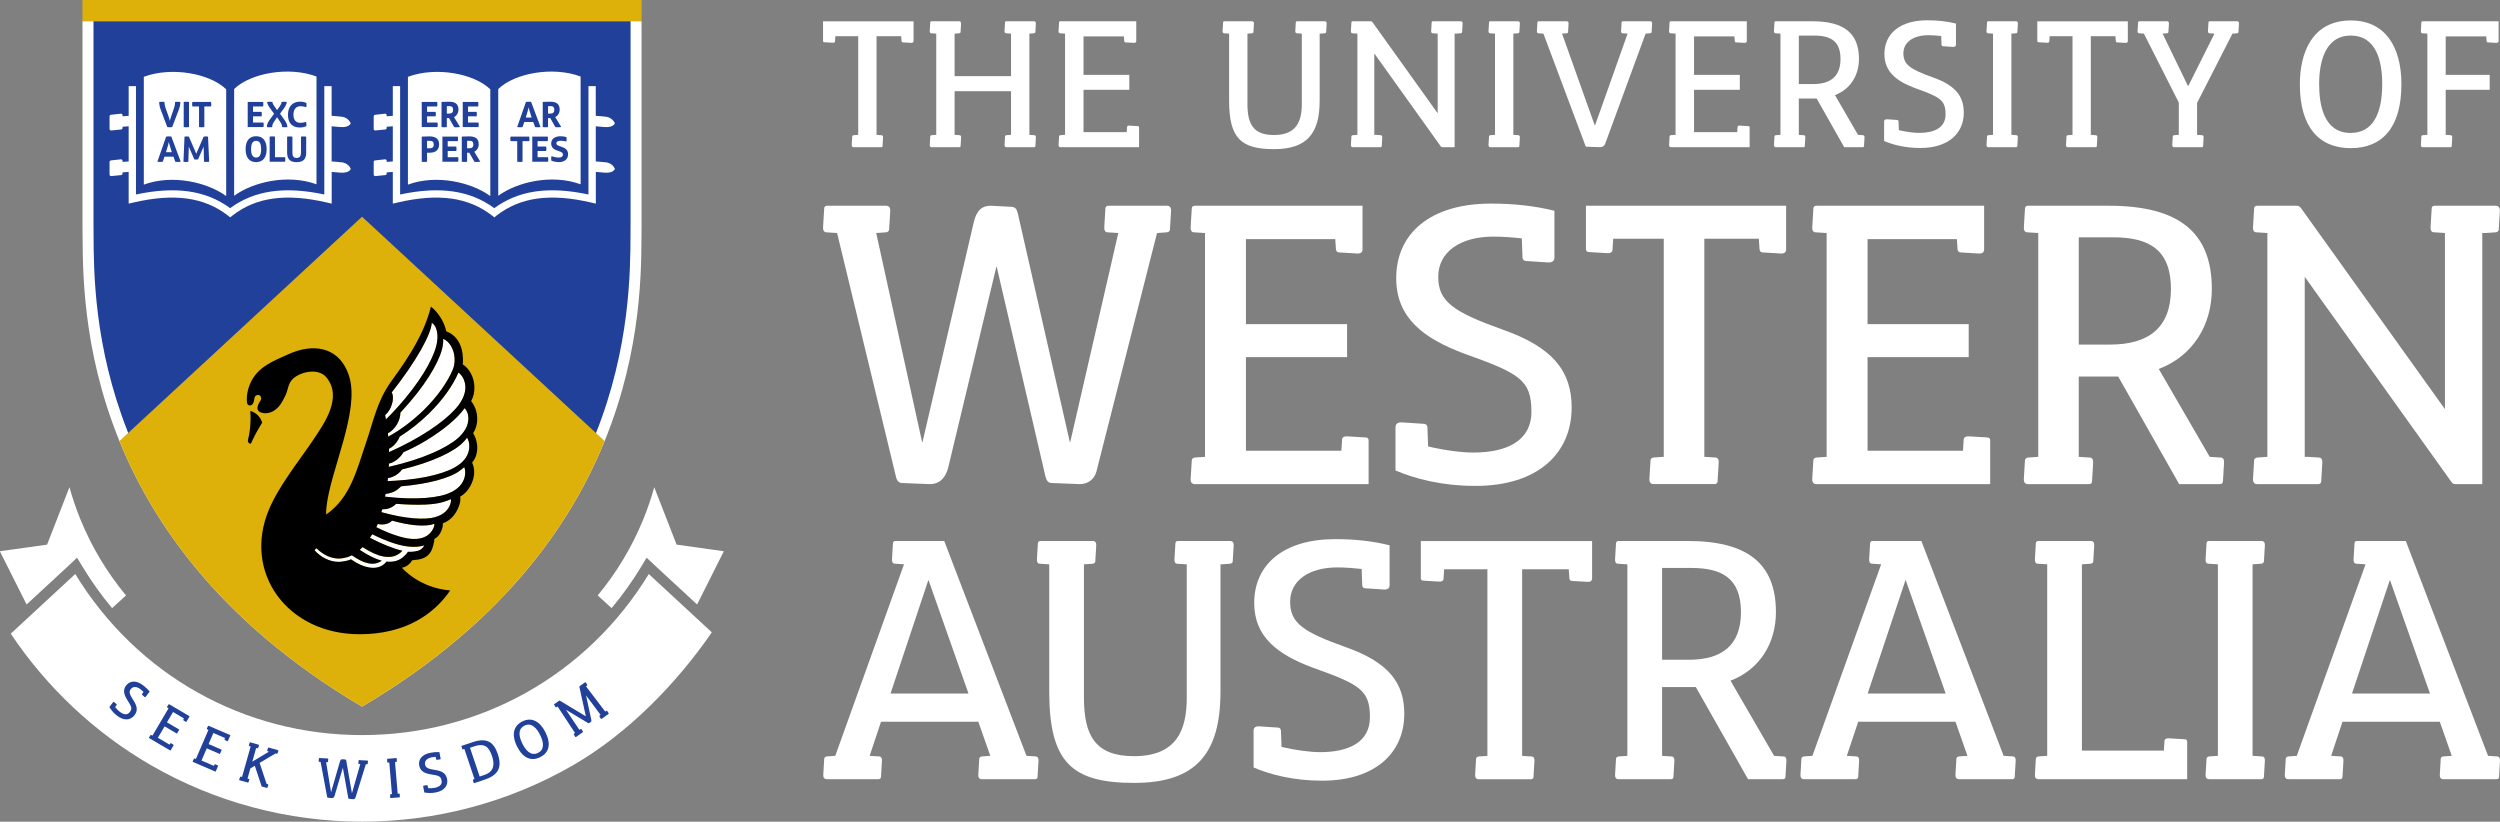 <?xml version="1.0" encoding="UTF-8"?><svg id="Layer_1" xmlns="http://www.w3.org/2000/svg" viewBox="0 0 739.09 242.91"><rect x="0" y="0" width="739.09" height="242.91" fill="#808080" stroke="none"/><defs><style>.cls-1,.cls-2{fill:#fff;}.cls-3{fill:#ddb10a;}.cls-4{fill:#21409a;}.cls-2{fill-rule:evenodd;}</style></defs><path class="cls-1" d="m270.08,6.29v5.85c0,.38-.29.58-.77.53l-2.4-.14c-.14,0-.34-.1-.38-.38l-.1-1.39v-.05h-7.29v29.16l1.49.1c.34,0,.48.34.43.77l-.14,2.4c0,.24-.15.38-.38.38h-8.2c-.38,0-.57-.29-.53-.77l.14-2.4c0-.14.1-.34.38-.38l1.39-.1V10.71h-6.76l-.09,1.49c0,.34-.34.48-.77.43l-2.4-.14c-.24,0-.38-.14-.38-.38v-5.8h26.76Z"/><path class="cls-1" d="m305.81,39.97c.34,0,.48.34.43.77l-.14,2.4c0,.24-.14.38-.38.38h-8.2c-.38,0-.57-.29-.53-.77l.14-2.4c0-.14.1-.34.38-.38l1.39-.1v-12.9h-16.69v12.9l1.49.1c.34,0,.48.34.43.77l-.14,2.4c0,.24-.14.38-.38.38h-8.2c-.38,0-.58-.29-.53-.77l.14-2.4c0-.14.1-.34.38-.38l1.39-.1V9.94l-1.49-.1c-.34,0-.48-.34-.43-.77l.14-2.4c0-.24.15-.38.38-.38h8.2c.38,0,.58.29.53.77l-.14,2.4c0,.14-.1.34-.38.38l-1.39.1v12.57h16.69v-12.57l-1.49-.1c-.34,0-.48-.34-.43-.77l.14-2.4c0-.24.14-.38.38-.38h8.2c.38,0,.58.29.53.77l-.14,2.4c0,.14-.1.34-.38.38l-1.39.1v29.93l1.49.1Z"/><path class="cls-1" d="m336.37,37.28c.24,0,.38.14.38.38v5.85h-23.26c-.38,0-.58-.29-.53-.77l.14-2.4c0-.14.1-.34.38-.38l1.39-.1V9.94l-1.49-.1c-.34,0-.48-.34-.43-.77l.14-2.4c0-.24.14-.38.38-.38h22.45v5.85c0,.38-.29.58-.77.53l-2.4-.14c-.14,0-.34-.1-.38-.38l-.1-1.39h-11.94v11.37h13.53v4.41h-13.53v12.52h12.76l.1-1.49c0-.34.34-.48.77-.43l2.4.15Z"/><path class="cls-1" d="m391.67,6.29c.38,0,.58.29.53.77l-.14,2.4c0,.14-.1.34-.38.38l-1.39.1h-.15v19.86c0,9.69-3.79,14.29-13.48,14.29s-13.29-3.12-13.29-14.29V9.94l-1.49-.1c-.34,0-.48-.34-.43-.77l.14-2.4c0-.24.14-.38.38-.38h8.2c.38,0,.58.29.53.77l-.14,2.4c0,.14-.1.34-.38.38l-1.39.1v20.82c0,5.95,1.77,9.16,7.82,9.16,6.72,0,8.25-4.12,8.25-9.16V9.94l-1.49-.1c-.34,0-.48-.34-.43-.77l.14-2.4c0-.24.14-.38.38-.38h8.2Z"/><path class="cls-1" d="m431.86,6.29c.39,0,.58.29.53.77l-.14,2.4c0,.14-.1.34-.39.38l-1.39.1h-.43v33.58h-3.6c-.24,0-.39-.1-.53-.29l-19.62-27.44v24.08h.43l1.49.1c.33,0,.48.34.43.77l-.14,2.4c0,.24-.15.38-.38.38h-8.2c-.38,0-.58-.29-.53-.77l.14-2.4c0-.14.1-.34.38-.38l1.39-.1V9.94l-1.49-.1c-.33,0-.48-.34-.43-.77l.14-2.4c0-.24.14-.38.38-.38h5.32c.29,0,.43.14.58.34l19.23,26.86V9.94l-1.49-.1c-.33,0-.48-.34-.43-.77l.14-2.4c0-.24.14-.38.38-.38h8.2Z"/><path class="cls-1" d="m448.89,39.97c.34,0,.48.34.43.77l-.14,2.4c0,.24-.15.38-.39.38h-8.2c-.38,0-.57-.29-.53-.77l.15-2.4c0-.14.09-.34.38-.38l1.39-.1V9.94l-1.49-.1c-.33,0-.48-.34-.43-.77l.15-2.4c0-.24.14-.38.38-.38h8.2c.39,0,.58.29.53.77l-.14,2.4c0,.14-.1.34-.39.38l-1.39.1v29.93l1.49.1Z"/><path class="cls-1" d="m487.89,6.29c.39,0,.58.29.53.77l-.14,2.4c0,.14-.1.34-.39.38l-1.39.1-11.9,32.42c-.24.72-.77,1.15-1.53,1.15l-4.03-.14c-.14,0-.24-.05-.33-.29l-12.42-33.14-1.49-.1c-.34,0-.48-.34-.43-.77l.14-2.4c0-.24.14-.38.38-.38h8.3c.39,0,.58.29.53.77l-.14,2.4c0,.14-.1.34-.39.38l-1.39.1,9.64,27.05h.14l9.6-27.05-1.49-.1c-.34,0-.48-.34-.43-.77l.14-2.4c0-.24.14-.38.38-.38h8.11Z"/><path class="cls-1" d="m516.86,37.28c.24,0,.39.14.39.38v5.85h-23.27c-.38,0-.58-.29-.53-.77l.14-2.4c0-.14.1-.34.38-.38l1.39-.1V9.94l-1.49-.1c-.33,0-.48-.34-.43-.77l.14-2.4c0-.24.14-.38.38-.38h22.45v5.85c0,.38-.29.58-.77.53l-2.4-.14c-.15,0-.34-.1-.38-.38l-.1-1.39h-11.94v11.37h13.53v4.41h-13.53v12.52h12.76l.1-1.49c0-.34.34-.48.77-.43l2.4.15Z"/><path class="cls-1" d="m550.78,39.97c.33,0,.48.34.43.77l-.14,2.4c0,.24-.14.38-.38.38h-5.47l-8.15-14.39h-5.28v10.74l1.49.1c.33,0,.48.34.43.77l-.14,2.4c0,.24-.14.38-.38.38h-8.2c-.38,0-.58-.29-.53-.77l.14-2.4c0-.14.1-.34.38-.38l1.39-.1V9.94l-1.49-.1c-.34,0-.48-.34-.43-.77l.14-2.4c0-.24.15-.38.38-.38h10.84c9.35,0,13.77,3.55,13.77,11.13,0,4.84-2.54,8.97-7.1,10.7l6.81,11.75,1.49.1Zm-14.82-15.11c5.18,0,8.16-2.25,8.16-7.43s-2.83-6.91-7.72-6.91h-4.6v14.34h4.17Z"/><path class="cls-1" d="m580.57,33.3c0,6.04-4.46,10.45-12.86,10.45-4.51,0-8.11-.96-10.7-2.06v-5.8c0-.43.34-.67.91-.62l2.88.19c.19,0,.43.09.48.43l.09,2.59c2.25.53,4.51.81,6.04.81,4.36,0,7.77-1.49,7.77-5.47,0-4.27-1.63-5.13-9.02-7.77-5.37-2.02-9.06-4.75-9.06-10.07,0-6,4.55-9.98,12.66-9.98,2.97,0,5.8.29,8.49.96v6.28c0,.43-.34.67-.91.62l-2.88-.19c-.19,0-.43-.1-.48-.43l-.09-2.59c-1.3-.14-2.59-.24-3.79-.24-4.46,0-7.39,2.06-7.39,5.37s2.02,4.7,8.59,7.05c6.86,2.4,9.26,5.66,9.26,10.46Z"/><path class="cls-1" d="m596.11,39.97c.33,0,.48.34.43.77l-.14,2.4c0,.24-.14.38-.38.38h-8.2c-.39,0-.58-.29-.53-.77l.14-2.4c0-.14.1-.34.39-.38l1.39-.1V9.94l-1.49-.1c-.34,0-.48-.34-.43-.77l.14-2.4c0-.24.14-.38.39-.38h8.2c.38,0,.57.29.53.77l-.14,2.4c0,.14-.1.34-.38.38l-1.39.1v29.93l1.49.1Z"/><path class="cls-1" d="m629.06,6.29v5.85c0,.38-.29.58-.77.53l-2.4-.14c-.14,0-.33-.1-.38-.38l-.1-1.39v-.05h-7.29v29.16l1.49.1c.33,0,.48.34.43.77l-.14,2.4c0,.24-.14.38-.38.38h-8.2c-.39,0-.58-.29-.53-.77l.14-2.4c0-.14.1-.34.39-.38l1.39-.1V10.71h-6.76l-.1,1.49c0,.34-.34.48-.77.43l-2.4-.14c-.24,0-.38-.14-.38-.38v-5.8h26.77Z"/><path class="cls-1" d="m661.39,6.29c.38,0,.58.29.53.77l-.15,2.4c0,.14-.1.34-.38.38l-1.39.1-10.46,20.48v9.45l1.49.1c.34,0,.48.34.43.77l-.14,2.4c0,.24-.14.38-.38.38h-8.2c-.38,0-.58-.29-.53-.77l.15-2.4c0-.14.09-.34.38-.38l1.39-.1v-9.55l-10.31-20.38-1.44-.1c-.33,0-.48-.34-.43-.77l.15-2.4c0-.24.14-.38.38-.38h8.2c.38,0,.58.29.53.77l-.15,2.4c0,.14-.09.34-.38.38l-1.34.1,7.48,15.44h.14l7.72-15.44-1.49-.1c-.33,0-.48-.34-.43-.77l.14-2.4c0-.24.14-.38.38-.38h8.11Z"/><path class="cls-1" d="m709.94,24.95c0,12.71-5.61,18.85-15.01,18.85s-15.01-6.33-15.01-18.85c0-9.02,3.41-18.9,15.11-18.9,10.03,0,14.92,7.67,14.92,18.9Zm-24.32-.09c0,6.28,1.44,14.44,9.3,14.44,6.52,0,9.35-5.56,9.35-14.44,0-6.43-1.58-14.34-9.3-14.34s-9.35,8.11-9.35,14.34Z"/><path class="cls-1" d="m738.68,6.29v5.85c0,.38-.29.58-.77.53l-2.4-.14c-.14,0-.34-.1-.38-.38l-.1-1.39h-11.99v11.37h13v4.41h-13v13.33l1.49.1c.33,0,.48.34.43.77l-.14,2.4c0,.24-.15.38-.38.38h-8.2c-.38,0-.57-.29-.53-.77l.14-2.4c0-.14.09-.34.38-.38l1.39-.1V9.94l-1.49-.1c-.34,0-.48-.34-.43-.77l.14-2.4c0-.24.14-.38.38-.38h22.45Z"/><path class="cls-1" d="m345.03,60.83c.85,0,1.27.64,1.17,1.7l-.32,5.3c0,.32-.21.74-.85.85l-2.97.21-17.92,70.52c-.64,2.33-2.55,3.71-4.88,3.71l-8.27-.32c-1.17,0-1.59-.74-1.91-1.91l-14.42-62.03h-.1l-14.21,59.28c-.53,2.12-1.91,5.09-5.62,4.98l-7.95-.32c-.95,0-1.59-.53-1.91-1.91l-17.39-72-3.18-.21c-.74,0-1.06-.74-.96-1.7l.32-5.3c0-.53.32-.85.85-.85h17.5c.85,0,1.27.64,1.17,1.7l-.32,5.3c0,.32-.21.74-.85.85l-2.97.21,13.57,61.82h.11l15.16-65c.85-3.71,2.65-4.98,5.2-4.88l6.04.32c1.06.11,1.48.64,1.8,2.01l15.37,67.55h.11l14.21-61.82-3.18-.21c-.74,0-1.06-.74-.95-1.7l.32-5.3c0-.53.32-.85.85-.85h17.39Z"/><path class="cls-1" d="m403.76,129.33c.53,0,.85.32.85.85v12.94h-51.43c-.85,0-1.27-.64-1.17-1.7l.32-5.3c0-.32.21-.74.85-.85l3.07-.21v-66.17l-3.29-.21c-.74,0-1.06-.74-.95-1.7l.32-5.3c0-.53.32-.85.85-.85h49.63v12.94c0,.85-.64,1.27-1.7,1.17l-5.3-.32c-.32,0-.74-.21-.85-.85l-.21-3.08h-26.4v25.13h29.9v9.76h-29.9v27.68h28.21l.21-3.29c0-.74.74-1.06,1.7-.96l5.3.32Z"/><path class="cls-1" d="m464.63,120.53c0,13.36-9.86,23.12-28.42,23.12-9.97,0-17.92-2.12-23.65-4.56v-12.83c0-.96.74-1.49,2.01-1.38l6.36.42c.42,0,.96.21,1.06.96l.21,5.73c4.98,1.17,9.97,1.8,13.36,1.8,9.65,0,17.18-3.29,17.18-12.09,0-9.44-3.6-11.35-19.93-17.18-11.88-4.45-20.04-10.5-20.04-22.27,0-13.25,10.07-22.06,28-22.06,6.58,0,12.83.64,18.77,2.12v13.89c0,.95-.74,1.48-2.01,1.38l-6.36-.42c-.42,0-.96-.21-1.06-.95l-.21-5.73c-2.86-.32-5.73-.53-8.38-.53-9.86,0-16.33,4.56-16.33,11.88s4.46,10.39,18.98,15.59c15.16,5.3,20.47,12.51,20.47,23.12Z"/><path class="cls-1" d="m528.04,60.83v12.94c0,.85-.64,1.27-1.7,1.17l-5.3-.32c-.32,0-.74-.21-.85-.85l-.21-3.08v-.11h-16.12v64.47l3.29.21c.74,0,1.06.74.95,1.7l-.32,5.3c0,.53-.32.85-.85.85h-18.13c-.85,0-1.27-.64-1.17-1.7l.32-5.3c0-.32.21-.74.85-.85l3.07-.21v-64.47h-14.95l-.21,3.29c0,.74-.74,1.06-1.7.96l-5.3-.32c-.53,0-.85-.32-.85-.85v-12.83h59.17Z"/><path class="cls-1" d="m587.52,129.33c.53,0,.85.32.85.85v12.94h-51.43c-.85,0-1.27-.64-1.17-1.7l.32-5.3c0-.32.21-.74.85-.85l3.08-.21v-66.17l-3.29-.21c-.74,0-1.06-.74-.95-1.7l.32-5.3c0-.53.32-.85.85-.85h49.63v12.94c0,.85-.63,1.27-1.7,1.17l-5.3-.32c-.32,0-.74-.21-.85-.85l-.21-3.08h-26.4v25.13h29.9v9.76h-29.9v27.68h28.21l.21-3.29c0-.74.74-1.06,1.7-.96l5.3.32Z"/><path class="cls-1" d="m656.55,135.27c.74,0,1.06.74.95,1.7l-.32,5.3c0,.53-.32.85-.85.85h-12.09l-18.03-31.81h-11.66v23.75l3.29.21c.74,0,1.06.74.96,1.7l-.32,5.3c0,.53-.32.85-.85.85h-18.13c-.85,0-1.27-.64-1.17-1.7l.32-5.3c0-.32.21-.74.85-.85l3.08-.21v-66.17l-3.29-.21c-.74,0-1.06-.74-.95-1.7l.32-5.3c0-.53.32-.85.85-.85h23.96c20.68,0,30.43,7.85,30.43,24.6,0,10.71-5.62,19.83-15.69,23.65l15.06,25.98,3.29.21Zm-32.77-33.4c11.45,0,18.03-4.98,18.03-16.44s-6.26-15.27-17.07-15.27h-10.18v31.71h9.23Z"/><path class="cls-1" d="m737.87,60.83c.85,0,1.27.64,1.17,1.7l-.32,5.3c0,.32-.21.74-.85.85l-3.07.21h-.95v74.23h-7.95c-.53,0-.85-.21-1.17-.64l-43.37-60.65v53.23h.95l3.29.21c.74,0,1.06.74.95,1.7l-.32,5.3c0,.53-.32.85-.85.85h-18.13c-.85,0-1.27-.64-1.17-1.7l.32-5.3c0-.32.21-.74.85-.85l3.07-.21v-66.17l-3.29-.21c-.74,0-1.06-.74-.95-1.7l.32-5.3c0-.53.32-.85.85-.85h11.77c.63,0,.95.32,1.27.74l42.52,59.38v-52.07l-3.29-.21c-.74,0-1.06-.74-.95-1.7l.32-5.3c0-.53.32-.85.85-.85h18.13Z"/><path class="cls-1" d="m306.19,223.63c.64,0,.91.64.82,1.45l-.27,4.54c0,.45-.27.73-.63.73h-15.88c-.73,0-1.09-.54-1-1.45l.27-4.54c0-.27.18-.64.73-.73l2.54-.18-3.54-10.07h-28.77l-3.36,10.07,2.81.18c.64,0,.91.64.82,1.45l-.27,4.54c0,.45-.27.73-.73.73h-15.33c-.73,0-1.09-.54-1-1.45l.27-4.54c0-.27.18-.64.73-.73l2.54-.18,20.32-56.62-2.72-.18c-.63,0-.91-.63-.82-1.45l.27-4.54c0-.45.27-.73.73-.73h14.43l24.32,63.52,2.72.18Zm-19.87-18.6l-11.8-33.48h-.09l-11.16,33.48h23.05Z"/><path class="cls-1" d="m363.71,159.94c.72,0,1.09.54,1,1.45l-.27,4.54c0,.27-.18.63-.72.73l-2.63.18h-.27v37.57c0,18.33-7.17,27.04-25.5,27.04s-25.13-5.9-25.13-27.04v-37.57l-2.81-.18c-.64,0-.91-.63-.82-1.45l.27-4.54c0-.45.27-.73.73-.73h15.52c.73,0,1.09.54,1,1.45l-.27,4.54c0,.27-.18.63-.73.73l-2.63.18v39.38c0,11.25,3.36,17.33,14.79,17.33,12.7,0,15.61-7.8,15.61-17.33v-39.38l-2.81-.18c-.64,0-.91-.63-.82-1.45l.27-4.54c0-.45.27-.73.73-.73h15.52Z"/><path class="cls-1" d="m415.16,211.02c0,11.43-8.44,19.78-24.32,19.78-8.53,0-15.33-1.82-20.23-3.9v-10.98c0-.82.64-1.27,1.73-1.18l5.44.36c.36,0,.82.18.91.82l.18,4.9c4.27,1,8.53,1.54,11.43,1.54,8.26,0,14.7-2.81,14.7-10.34,0-8.08-3.08-9.71-17.06-14.7-10.16-3.81-17.15-8.98-17.15-19.06,0-11.34,8.62-18.87,23.96-18.87,5.63,0,10.98.54,16.06,1.82v11.89c0,.82-.64,1.27-1.72,1.18l-5.45-.36c-.36,0-.82-.18-.91-.82l-.18-4.9c-2.45-.27-4.9-.45-7.17-.45-8.44,0-13.97,3.9-13.97,10.16s3.81,8.89,16.24,13.34c12.98,4.54,17.51,10.71,17.51,19.78Z"/><path class="cls-1" d="m470.68,159.94v11.07c0,.72-.55,1.09-1.45,1l-4.54-.27c-.27,0-.64-.18-.72-.72l-.18-2.63v-.09h-13.79v55.17l2.81.18c.64,0,.91.64.82,1.45l-.27,4.54c0,.45-.27.73-.73.73h-15.52c-.72,0-1.09-.54-1-1.45l.27-4.54c0-.27.18-.64.72-.73l2.63-.18v-55.17h-12.79l-.18,2.81c0,.63-.64.91-1.45.82l-4.54-.27c-.45,0-.72-.27-.72-.73v-10.98h50.63Z"/><path class="cls-1" d="m527.3,223.63c.64,0,.91.64.82,1.45l-.27,4.54c0,.45-.27.73-.73.73h-10.34l-15.43-27.22h-9.98v20.33l2.81.18c.63,0,.91.64.82,1.45l-.27,4.54c0,.45-.27.73-.73.73h-15.52c-.73,0-1.09-.54-1-1.45l.27-4.54c0-.27.18-.64.73-.73l2.63-.18v-56.62l-2.81-.18c-.63,0-.91-.63-.82-1.45l.27-4.54c0-.45.27-.73.73-.73h20.51c17.69,0,26.04,6.71,26.04,21.05,0,9.16-4.81,16.97-13.43,20.24l12.89,22.23,2.81.18Zm-28.04-28.58c9.8,0,15.43-4.27,15.43-14.07s-5.35-13.07-14.61-13.07h-8.71v27.13h7.89Z"/><path class="cls-1" d="m595.08,223.63c.63,0,.91.64.82,1.45l-.27,4.54c0,.45-.27.73-.64.73h-15.88c-.73,0-1.09-.54-1-1.45l.27-4.54c0-.27.18-.64.73-.73l2.54-.18-3.54-10.07h-28.76l-3.36,10.07,2.81.18c.64,0,.91.64.82,1.45l-.27,4.54c0,.45-.27.73-.72.73h-15.34c-.72,0-1.09-.54-1-1.45l.27-4.54c0-.27.18-.64.72-.73l2.54-.18,20.32-56.62-2.72-.18c-.64,0-.91-.63-.82-1.45l.27-4.54c0-.45.27-.73.73-.73h14.43l24.32,63.52,2.72.18Zm-19.87-18.6l-11.8-33.48h-.09l-11.17,33.48h23.05Z"/><path class="cls-1" d="m645.89,218.55c.46,0,.72.27.72.73v11.07h-44.01c-.73,0-1.09-.54-1-1.45l.27-4.54c0-.27.18-.64.73-.73l2.63-.18v-56.62l-2.81-.18c-.63,0-.91-.63-.82-1.45l.27-4.54c0-.45.27-.73.73-.73h15.52c.73,0,1.09.54,1,1.45l-.27,4.54c0,.27-.18.63-.73.73l-2.63.18v55.08h24.23l.18-2.81c0-.64.63-.91,1.45-.82l4.54.27Z"/><path class="cls-1" d="m668.75,223.63c.64,0,.91.64.82,1.45l-.27,4.54c0,.45-.27.73-.73.73h-15.51c-.73,0-1.09-.54-1-1.45l.27-4.54c0-.27.18-.64.73-.73l2.63-.18v-56.62l-2.81-.18c-.63,0-.91-.63-.82-1.45l.27-4.54c0-.45.27-.73.73-.73h15.51c.73,0,1.09.54,1,1.45l-.27,4.54c0,.27-.18.63-.73.73l-2.63.18v56.62l2.81.18Z"/><path class="cls-1" d="m738.26,223.63c.64,0,.91.64.82,1.45l-.27,4.54c0,.45-.27.73-.63.73h-15.88c-.72,0-1.09-.54-1-1.45l.27-4.54c0-.27.18-.64.72-.73l2.54-.18-3.54-10.07h-28.76l-3.36,10.07,2.81.18c.64,0,.91.64.82,1.45l-.27,4.54c0,.45-.27.73-.72.73h-15.33c-.73,0-1.09-.54-1-1.45l.27-4.54c0-.27.18-.64.73-.73l2.54-.18,20.32-56.62-2.72-.18c-.63,0-.91-.63-.81-1.45l.27-4.54c0-.45.27-.73.73-.73h14.43l24.32,63.52,2.72.18Zm-19.87-18.6l-11.8-33.48h-.09l-11.16,33.48h23.05Z"/><path class="cls-1" d="m191.81,169.7c-18.2,29.83-49.85,47.62-84.78,47.62s-66.58-17.8-84.78-47.62l-19.07,17.64c10.65,15.93,24.9,29.33,41.52,38.92,18.87,10.89,40.43,16.65,62.33,16.65s43.46-5.76,62.33-16.65c16.14-9.31,30.53-23.99,41.08-39.32l-18.63-17.23Z"/><rect class="cls-3" x="24.39" width="165.28" height="6.28"/><path class="cls-1" d="m189.67,66.15c-.31,18.43,4.02,91.58-82.64,142.75C20.37,157.72,24.71,84.58,24.39,66.15V6.28h165.28v59.87Z"/><path class="cls-4" d="m107.03,205.11C28,157.53,27.75,91.23,27.66,69.34c0-1.22,0-2.3-.02-3.25V6.28h158.78v59.87c-.02.89-.02,1.98-.02,3.19-.04,10.84-.12,33.41-10.26,58.83-12.3,30.86-35.55,56.74-69.11,76.95Z"/><path class="cls-3" d="m35.31,130.39c10.49,25.74,31.12,54.54,71.72,78.51,40.6-23.98,61.23-52.78,71.72-78.51l-71.72-66.32-71.72,66.32Z"/><path class="cls-2" d="m93.57,22.62v31.87c-8.56-3.14-18.87-.64-24.35,3.39v-31.57c4.81-4.68,16.14-6.78,24.35-3.69Z"/><path class="cls-2" d="m42.52,22.71v31.87c8.55-3.14,18.87-.64,24.35,3.39v-31.57c-4.81-4.68-16.14-6.78-24.35-3.69Z"/><path class="cls-1" d="m100.9,47.98h-.07c-1.22-.14-2.16-.21-2.79-.25v-10.39c.62.04,1.53.1,2.72.23h.14c2.44.11,2.78-1.13,2.78-1.13-.55-1.29-1.79-1.87-2.78-1.95h-.07c-1.22-.14-2.16-.21-2.79-.25v-8.78h-2.16v32.04c-11.78-2.51-20.68-1.22-27.84,4.04-7.16-5.26-16.06-6.55-27.84-4.04V25.46h-2.16v8.78c-.45.03-1.05.07-1.81.14v-.33c0-.24-.2-.44-.48-.44l-2.94.32c-.24.02-.42.21-.42.45v3.76c0,.24.2.44.5.43l2.93-.29c.23-.02.41-.22.41-.45v-.36c.76-.07,1.36-.11,1.81-.14v10.4c-.45.03-1.05.07-1.81.14v-.33c0-.24-.2-.44-.48-.44l-2.94.32c-.24.01-.42.21-.42.45v3.75c0,.24.2.44.5.44l2.93-.3c.23-.02.41-.21.41-.44v-.36c.76-.07,1.36-.11,1.81-.14v9.38l1.33-.31c12.12-2.83,21.02-1.6,28.01,3.84l.67.53.67-.53c6.98-5.45,15.88-6.67,28.01-3.84l1.33.31v-9.38c.62.04,1.53.1,2.72.23h.14c2.44.12,2.78-1.13,2.78-1.13-.55-1.29-1.79-1.87-2.78-1.95Z"/><path class="cls-4" d="m39.77,211.44c-1.16,1.5-3.1,1.74-5.18.13-1.12-.86-1.82-1.79-2.25-2.56l1.11-1.44c.08-.11.21-.1.34.02l.68.6s.09.11.04.2l-.47.66c.46.56.96,1.06,1.34,1.36,1.08.83,2.21,1.12,2.97.13.82-1.06.58-1.58-.75-3.65-.94-1.53-1.34-2.91-.32-4.23,1.15-1.48,3.04-1.6,5.04-.05.74.57,1.38,1.18,1.92,1.86l-1.2,1.56c-.08.11-.21.1-.35-.02l-.68-.6s-.09-.11-.04-.2l.47-.66c-.29-.28-.6-.55-.89-.78-1.1-.85-2.22-.9-2.86-.08-.66.86-.4,1.55.78,3.39,1.24,1.91,1.21,3.17.29,4.36Z"/><path class="cls-4" d="m51.28,220.17c.06.04.08.1.04.16l-.93,1.58-6.27-3.69c-.1-.06-.11-.17-.02-.29l.42-.62s.08-.08.16-.04l.39.2,4.75-8.07-.39-.26c-.09-.05-.08-.17,0-.28l.42-.62c.04-.06.1-.08.16-.04l6.05,3.56-.93,1.58c-.06.1-.17.11-.29.02l-.62-.42s-.07-.08-.04-.16l.19-.39-3.22-1.9-1.8,3.06,3.65,2.15-.7,1.19-3.64-2.15-1.99,3.37,3.44,2.03.26-.38c.05-.09.17-.08.28,0l.62.42Z"/><path class="cls-4" d="m64.41,226.3c.07.03.09.09.06.16l-.73,1.68-6.68-2.88c-.11-.05-.13-.15-.06-.29l.34-.67s.07-.09.16-.06l.41.14,3.71-8.6-.42-.21c-.1-.04-.1-.16-.03-.27l.34-.67c.03-.07.09-.09.16-.06l6.45,2.78-.73,1.68c-.05.11-.15.13-.29.06l-.67-.34s-.08-.07-.06-.16l.14-.41-3.43-1.48-1.41,3.27,3.89,1.68-.55,1.27-3.89-1.68-1.55,3.6,3.67,1.58.21-.42c.04-.1.16-.1.27-.03l.67.34Z"/><path class="cls-4" d="m82.19,221.77c.12.03.15.14.09.28l-.25.71s-.06.09-.15.08l-.43-.09-4.7,2.79,2.06,6.19.43.15c.1.03.12.14.06.27l-.25.71c-.02.07-.08.1-.15.08l-1.54-.43-2.03-6.12-1.31.77-.84,2.99.44.15c.1.03.12.14.07.27l-.25.71c-.02.07-.08.1-.15.08l-2.47-.69c-.12-.03-.15-.14-.09-.28l.25-.71s.06-.09.15-.08l.43.09,2.54-9.01-.44-.16c-.1-.03-.12-.14-.07-.27l.25-.71c.02-.07.08-.1.15-.08l2.47.7c.12.03.15.13.09.28l-.25.71s-.06.09-.15.08l-.43-.09-1.13,4.03,4.92-2.96-.44-.15c-.1-.03-.12-.14-.06-.27l.25-.71c.02-.07.08-.1.15-.08l2.79.78Z"/><path class="cls-4" d="m108.63,224.83c.12,0,.17.1.15.25l-.08.75s-.03.1-.13.11h-.42s-3.05,9.84-3.05,9.84c-.11.33-.39.51-.72.49l-1.17-.11c-.16,0-.22-.12-.26-.28l-1.58-8.87h-.02s-2.44,8.27-2.44,8.27c-.09.3-.31.7-.83.66l-1.12-.1c-.13,0-.22-.09-.25-.28l-1.93-10.3-.45-.05c-.11,0-.15-.11-.12-.25l.08-.75c0-.07.05-.12.13-.11l2.47.13c.12,0,.18.1.15.25l-.08.75s-.04.1-.13.11h-.42s1.46,8.85,1.46,8.85h.01l2.62-9.08c.15-.52.41-.68.77-.65l.85.09c.15.02.2.1.24.3l1.68,9.66h.01l2.46-8.63-.45-.05c-.11,0-.15-.11-.12-.25l.08-.75c0-.08.05-.12.13-.11l2.46.13Z"/><path class="cls-4" d="m118.03,234.62c.1,0,.16.09.15.23l.02.75c0,.08-.04.12-.11.13l-2.56.21c-.12,0-.19-.07-.18-.23l-.02-.75s.02-.11.11-.13l.43-.07-.78-9.33h-.47c-.1.02-.16-.08-.15-.22l-.02-.75c0-.08.03-.12.11-.13l2.56-.22c.12,0,.19.08.18.23l.02.75s-.02.11-.11.13l-.43.07.79,9.33h.47Z"/><path class="cls-4" d="m132.18,230.3c.36,1.86-.75,3.47-3.33,3.97-1.39.27-2.55.19-3.41,0l-.34-1.78c-.02-.13.06-.23.24-.25l.9-.11c.06-.01.14,0,.17.1l.18.79c.72.03,1.43-.02,1.9-.11,1.34-.26,2.3-.92,2.06-2.14-.25-1.31-.8-1.48-3.23-1.85-1.77-.3-3.06-.92-3.38-2.56-.35-1.84.81-3.33,3.3-3.81.91-.18,1.8-.25,2.66-.21l.37,1.93c.02.13-.06.23-.24.25l-.89.11c-.06.01-.14,0-.17-.1l-.18-.79c-.41.03-.81.08-1.18.15-1.37.26-2.15,1.07-1.95,2.09.2,1.06.9,1.32,3.05,1.66,2.25.33,3.18,1.19,3.46,2.66Z"/><path class="cls-4" d="m139.79,219.39c4.41-1.48,6.27.25,7.39,3.58,1.39,4.14-.11,6.26-3.94,7.54l-3.01,1.01c-.11.04-.2-.03-.23-.17l-.2-.73s0-.11.07-.15l.4-.17-2.98-8.87-.45.12c-.1.03-.17-.05-.2-.18l-.2-.73c-.02-.07,0-.13.07-.15l3.27-1.1Zm3.42,9.71c3.01-1.01,3.01-3.32,2.25-5.58-.84-2.5-2-3.97-5.27-2.87l-1.24.42,2.86,8.5,1.39-.47Z"/><path class="cls-4" d="m161.24,216.47c1.78,3.55,1.08,6.05-1.55,7.37-2.6,1.31-5.08.34-6.84-3.16-1.27-2.52-1.7-5.76,1.57-7.4,2.8-1.41,5.25.05,6.82,3.19Zm-6.81,3.38c.88,1.76,2.43,3.83,4.63,2.73,1.82-.91,1.83-2.87.59-5.35-.9-1.8-2.46-3.79-4.61-2.7-2.2,1.1-1.48,3.58-.6,5.32Z"/><path class="cls-4" d="m179.3,210.13c.09-.06.18,0,.25.12l.4.64c.04.06.03.12-.03.17l-2.05,1.46c-.1.07-.2.03-.27-.1l-.4-.64s-.04-.1.03-.17l.32-.27-4.29-5.75,1.55,7.21c.06.24.06.49-.13.62-.14.1-.34.24-.47.32-.14.08-.24.1-.37.02l-6.54-3.95,3.99,5.96.4-.24c.09-.06.18,0,.25.12l.4.64c.04.06.03.12-.03.17l-2.01,1.42c-.1.07-.2.03-.27-.1l-.4-.64s-.04-.1.03-.17l.34-.28-5.15-7.82-.38.24c-.08.06-.18,0-.25-.12l-.4-.64c-.04-.06-.03-.12.03-.17l1.47-1.04c.06-.04.12-.03.18,0l7.7,4.62-1.9-8.64c-.03-.14,0-.22.12-.3l1.53-1.09c.1-.07.2-.03.27.1l.4.64s.04.1-.03.17l-.34.28,5.68,7.45.38-.24Z"/><path class="cls-1" d="m7.87,178.7l12.15-11.23,2.76-2.6,1.54,2.55c2.65,4.39,5.61,8.52,8.81,12.36l4.12-3.75c-5.59-6.74-10.15-14.32-13.5-22.54-1.26-3.1-2.33-6.25-3.22-9.45l-6.61,16.97-13.94,1.95c.02.06.04.12.06.17l7.81,15.55Z"/><path class="cls-2" d="m171.65,22.62v31.87c-8.56-3.14-18.87-.64-24.35,3.39v-31.57c4.81-4.68,16.14-6.78,24.35-3.69Z"/><path class="cls-2" d="m120.6,22.71v31.87c8.55-3.14,18.87-.64,24.35,3.39v-31.57c-4.81-4.68-16.14-6.78-24.35-3.69Z"/><path class="cls-1" d="m178.99,47.98h-.07c-1.22-.14-2.16-.21-2.79-.25v-10.39c.62.04,1.53.1,2.72.23h.14c2.44.11,2.78-1.13,2.78-1.13-.55-1.29-1.79-1.87-2.78-1.95h-.07c-1.22-.14-2.16-.21-2.79-.25v-8.78h-2.16v32.04c-11.78-2.51-20.68-1.22-27.84,4.04-7.16-5.26-16.06-6.55-27.84-4.04V25.46h-2.16v8.78c-.45.03-1.05.07-1.81.14v-.33c0-.24-.2-.44-.48-.44l-2.94.32c-.24.02-.42.21-.42.45v3.76c0,.24.2.44.5.43l2.93-.29c.23-.02.41-.22.41-.45v-.36c.76-.07,1.36-.11,1.81-.14v10.4c-.45.03-1.05.07-1.81.14v-.33c0-.24-.2-.44-.48-.44l-2.94.32c-.24.01-.42.21-.42.45v3.75c0,.24.2.44.5.44l2.93-.3c.23-.02.41-.21.41-.44v-.36c.76-.07,1.36-.11,1.81-.14v9.38l1.33-.31c12.12-2.83,21.02-1.6,28.01,3.84l.67.53.67-.53c6.98-5.45,15.88-6.67,28.01-3.84l1.33.31v-9.38c.62.04,1.53.1,2.72.23h.14c2.44.12,2.78-1.13,2.78-1.13-.55-1.29-1.79-1.87-2.78-1.95Z"/><path class="cls-1" d="m206.08,178.7l-12.15-11.23-2.76-2.6-1.54,2.55c-2.65,4.39-5.61,8.52-8.81,12.36l-4.12-3.75c5.59-6.74,10.15-14.32,13.5-22.54,1.26-3.1,2.33-6.25,3.22-9.45l6.61,16.97,13.94,1.95c-.02.06-.04.12-.06.17l-7.81,15.55Z"/><path class="cls-1" d="m111.24,155.85c4.88,2.44,9.06,3.65,11.59,3.48.08,0,.26,0,.34-.01.87-.06,1.98-.3,2.81-.8.76-.46,1.26-.94,1.69-1.56.5-.73.72-1.36.76-2.13-.32.12-.63.22-.92.29-.08.02-.27.06-.35.07-2.83.44-6.38.06-11.28-1.27-.8.9-2.45,1.4-4.2.98-.15.33-.29.64-.45.95Z"/><path class="cls-1" d="m118.17,129.07c-.13.31-.26.6-.43.91-.73,1.26-1.73,2.2-2.74,2.7.01.32.02.64.02.97,2.1-.91,4.23-1.96,6.35-3.11,7.87-4.22,13.42-8.91,15.15-12.25.04-.08.15-.27.19-.35.47-.9.89-2.17.89-3.3,0-1.93-.82-3.61-2.05-4.51-1.63,3.78-4.61,8.06-8.69,12.07-2.77,2.72-5.74,5.04-8.68,6.87Z"/><path class="cls-1" d="m117.11,148.94c-.69.76-1.89,1.46-3.3,1.58-.29.02-.54.04-.81.03-.08.29-.17.57-.26.85,7.08,1.98,12.99,2.4,16.01,1.43.07-.02.27-.07.34-.1.87-.28,1.95-.81,2.67-1.54.66-.66,1.05-1.28,1.33-2.04.32-.87.22-1.61.22-1.61-.3.21-1.77.68-1.77.68-2.77,1.01-7.51,1.22-14.43.71Z"/><path class="cls-1" d="m137.07,130.58c-2.61,2.87-9.34,6.06-18.26,8.21-.57.91-1.63,1.76-2.98,2.25-.39.14-.78.25-1.16.31-.04.3-.07.59-.11.88.7-.02,1.4-.06,2.11-.1,8.92-.5,15.93-2.41,18.9-4.7.07-.05.25-.18.32-.23.8-.62,1.73-1.59,2.21-2.62.44-.94.61-1.73.62-2.63,0-1.03-.19-1.79-.66-2.56-.23.32-.47.62-.71.88-.06.07-.22.23-.29.3Z"/><path class="cls-1" d="m121.61,161.64c-2.81-.06-6.86-1.34-11.58-3.69-.22.37-.44.72-.67,1.06,3.63,1.9,6.91,3.19,9.58,3.82-.13.14-.27.29-.43.44-.56.52-1.16.87-2,1.15-.92.3-2.07.29-2.92.14-.08,0-.26-.05-.33-.06-1.58-.26-3.69-1.2-6.08-2.74-.28.29-.56.55-.85.81,2.5,1.66,4.73,2.76,6.5,3.2-.46.36-.92.58-1.57.76-.78.21-1.71.14-2.41,0-.06-.01-.21-.05-.27-.06-1.22-.27-2.79-1.05-4.56-2.29-.4.2-.8.37-1.21.52-.76.23-1.83.44-2.62.44-2.36,0-4.6-1.07-6.59-3-.08-.07-.66.53-.58.6,1.98,2.16,4.56,3.38,7.12,3.38.83,0,2.85-.29,3.59-.76,2.11,1.46,3.83,2.16,5.23,2.39.07.01.23.04.3.05.78.12,1.81.14,2.65-.13.76-.25,1.3-.57,1.81-1.04.21-.19.42-.4.56-.59.89.1,1.96.07,2.85-.21.92-.3,1.58-.7,2.2-1.26.51-.47,1-.91,1.24-1.42,1.38.06,2.47-.17,2.47-.17.52-.08,1.12-.26,1.62-.7.36-.32.6-.62.75-1-1.1.32-2.3.43-3.28.42-.11,0-.4-.02-.52-.03Z"/><path class="cls-1" d="m126.11,130.13c-2.25,1.38-4.55,2.56-6.82,3.53-.26.44-.58.89-.95,1.3-1.01,1.12-2.23,1.85-3.35,2.1-.01.32-.03.64-.05.95,1.3-.29,2.63-.63,3.96-.99,8.62-2.34,15.08-5.67,17.51-8.53.06-.06.21-.23.26-.3.66-.77,1.36-1.91,1.62-3.02.43-1.88.09-3.38-.9-4.53-2.44,3.31-6.4,6.49-11.27,9.48Z"/><path class="cls-1" d="m136.39,138.81c-.07.06-.29.22-.36.27-2.85,2.2-9.2,3.97-17.42,4.68h0c-.55.54-1.25,1.16-2.04,1.54-.86.4-1.74.64-2.56.7-.06.32-.12.5-.19.82.05,0,.1,0,.16.02,8.87,1.05,16.11.4,19.43-1.35.08-.04.28-.13.36-.17.9-.48,1.98-1.27,2.63-2.2.59-.85.9-1.6,1.06-2.48.18-1.02.13-1.71-.2-2.56-.29.28-.58.52-.86.73Z"/><path class="cls-1" d="m118.38,121.97c0,1.05-.33,2.27-.99,3.42-.72,1.25-1.7,2.19-2.7,2.69.03.33.07.66.1,1,3.53-1.93,7.18-4.62,10.53-7.91,4-3.93,6.91-8.1,8.51-11.8.44-1.01.66-2.25.57-3.57-.19-2.68-1.59-4.91-3.37-5.65.04.51.01,1.05-.06,1.59-.39,3.73-3.86,10.15-9.66,16.94-.96,1.12-1.93,2.22-2.92,3.28Z"/><path class="cls-1" d="m119.8,117.76c5.72-6.87,9.11-13.32,9.45-17.06.29-2.35-.31-4.52-1.63-5.29-.11,3.34-4.64,11.47-11.82,20.58.67,1.26.37,3.39-.73,5.26-.37.63-.58.85-1.23,1.49.08.41.16.84.23,1.26,1.94-1.89,3.87-4.01,5.72-6.24Z"/><path d="m74.52,121.66c-.18-.07-.35-.13-.53-.18.08.79.08,1.66.08,2.55-.02,2.2-.3,4.29-.76,6.01-.12.46.09.9.48,1.06.12.05.27.07.4.05v-.02c.71-1.61,1.62-3.38,2.71-5.18.2-.34.4-.66.6-.99-.37-1.41-1.44-2.68-2.98-3.31Z"/><path d="m141.08,131.8c-.1-1.39-.54-2.69-1.21-3.75.83-1.22,1.27-2.78,1.21-4.53-.06-1.9-.74-3.64-1.8-4.94.68-1.21,1.03-2.64.97-4.25-.1-2.85-1.45-5.32-3.45-6.62.07-.54.08-1.07.07-1.65-.13-4.28-1.98-6.98-4.94-8.12-.63-3.07-2.7-5.91-4.54-7.29-2.24,9.52-9.31,18.66-11.86,22.28-4.1,5.81-5.05,11.34-7.34,18.01-2.69,7.87-4.58,16.23-11.79,21.18,0-.78.04-1.59.14-2.43,1.19-10.72,9.85-28.17,6.71-38.35-.19-.62-.41-1.22-.67-1.81-3.09-6.98-10.11-8.06-17.3-4.82-4.48,2.02-9.14,3.73-11.28,8.61-.86,1.97-1.17,3.98-.97,5.7.04.38.25.7.58.81.45.15.96-.11,1.22-.61.2-.34.33-.82.37-1.35,0-.02,0-.04,0-.06,0-.12.03-.25.08-.37.23-.55.82-.83,1.34-.63.51.21.74.83.52,1.38-.04.1-.09.18-.15.26-.13.18-.26.38-.38.6-.27.5-.44.99-.5,1.39-.08.57.23,1.16.79,1.4.04.02.1.05.13.06,2.03.83,4.45-.23,5.91-2.38.53-.8,1.04-1.72,1.5-2.71.72-1.54.68-3.12,1.85-4.49,1.97-2.29,7.71-3.79,10.2-.76,4.85,5.89-.54,13.51-3.91,18.52-4.24,6.31-10.14,13.54-13.1,20.64-7.75,18.57,5.48,36.78,26.81,36.78,13.55,0,22-5.9,26.81-12.95-9.25-.72-14.28-6.71-14.28-6.71,0,0,1.85-.19,3.05-2.2,0,0,.87-.1,1.64-.2,1.87-.24,3.58-1.2,4.29-3.28.61-1.76.64-2.86.64-2.86,0,0,1.25-.52,1.97-2.21.41-.95.52-1.43.52-2.39,2.14-.72,3.78-2.56,4.68-4.89.47-1.24.57-1.83.46-3.03,2.41-1.21,4.22-4.63,4.13-7.41-.03-.95-.27-1.8-.62-2.61,1.08-1.25,1.64-3,1.5-5.02Zm-3.63,8.84c-.16.88-.47,1.63-1.06,2.48-.65.93-1.73,1.72-2.63,2.2-.08.04-.27.13-.36.17-3.32,1.75-10.56,2.4-19.43,1.35-.06,0-.1-.01-.16-.02.06-.31.13-.5.19-.82.82-.06,1.7-.3,2.56-.7.8-.37,1.49-1,2.04-1.53h0c8.22-.71,14.57-2.48,17.42-4.68.07-.06.29-.21.36-.27.28-.21.58-.45.86-.73.32.85.37,1.54.2,2.56Zm-4.36,8.52c-.28.76-.68,1.38-1.33,2.04-.72.72-1.8,1.26-2.67,1.54-.07.02-.27.08-.34.1-3.03.97-8.94.55-16.01-1.43.09-.28.18-.56.26-.85.27,0,.53,0,.81-.03,1.41-.12,2.61-.82,3.3-1.58,6.91.51,11.65.3,14.43-.71,0,0,1.47-.48,1.77-.68,0,0,.11.74-.22,1.61Zm-10.04,13.8s-1.09.23-2.47.17c-.24.52-.73.95-1.24,1.42-.62.57-1.28.96-2.2,1.26-.89.29-1.96.31-2.85.21-.15.2-.36.4-.56.59-.51.47-1.05.79-1.81,1.04-.84.27-1.88.26-2.65.13-.07,0-.23-.04-.3-.05-1.4-.23-3.12-.93-5.23-2.39-.75.46-2.76.76-3.59.76-2.56,0-5.15-1.22-7.12-3.38-.08-.08.5-.68.58-.6,1.99,1.93,4.23,3,6.59,3,.79,0,1.86-.21,2.62-.44.4-.15.81-.32,1.21-.52,1.77,1.23,3.34,2.02,4.56,2.29.06.01.21.05.27.06.7.15,1.64.21,2.41,0,.65-.18,1.12-.4,1.57-.76-1.76-.45-4-1.54-6.5-3.2.29-.25.57-.52.85-.81,2.4,1.54,4.5,2.48,6.08,2.74.07.02.26.05.33.06.86.14,2,.16,2.92-.14.84-.28,1.44-.63,2-1.15.16-.15.3-.29.43-.44-2.68-.63-5.95-1.92-9.58-3.82.23-.34.45-.7.67-1.06,4.72,2.36,8.77,3.63,11.58,3.69.12,0,.41.02.52.03.98.02,2.18-.1,3.28-.42-.15.39-.39.68-.75,1-.5.44-1.09.62-1.62.7Zm.12-3.64c-.08,0-.26,0-.34.01-2.53.16-6.71-1.04-11.59-3.48.15-.31.3-.62.45-.95,1.75.42,3.4-.08,4.2-.98,4.89,1.33,8.44,1.71,11.28,1.27.08-.02.27-.05.35-.07.29-.07.61-.17.92-.29-.04.78-.26,1.4-.76,2.13-.43.62-.94,1.11-1.69,1.56-.83.5-1.95.74-2.81.8Zm6.09-58.62c-.35,3.74-3.73,10.19-9.45,17.06-1.85,2.23-3.78,4.35-5.72,6.24-.07-.42-.15-.85-.23-1.26.65-.65.87-.87,1.23-1.49,1.09-1.86,1.4-3.99.73-5.26,7.18-9.1,11.71-17.24,11.82-20.58,1.32.77,1.91,2.94,1.63,5.29Zm1.76-.54c1.79.74,3.19,2.97,3.37,5.65.09,1.32-.13,2.55-.57,3.57-1.59,3.7-4.51,7.87-8.51,11.8-3.35,3.29-7,5.98-10.53,7.91-.03-.34-.06-.67-.1-1,1-.5,1.97-1.44,2.7-2.69.66-1.15,1-2.37.99-3.42.99-1.05,1.96-2.16,2.92-3.28,5.8-6.79,9.26-13.21,9.66-16.94.07-.55.1-1.08.06-1.59Zm7.27,25.02c-.26,1.11-.96,2.24-1.62,3.02-.05.07-.2.23-.26.3-2.43,2.87-8.89,6.19-17.51,8.53-1.32.36-2.65.69-3.96.99.01-.31.03-.63.05-.95,1.12-.25,2.34-.98,3.35-2.1.37-.42.7-.86.95-1.3,2.27-.96,4.57-2.15,6.82-3.53,4.87-2.99,8.83-6.17,11.27-9.48,1,1.15,1.34,2.65.9,4.53Zm-1.58-7.24c-.04.08-.14.27-.19.35-1.72,3.34-7.28,8.03-15.15,12.25-2.12,1.14-4.25,2.19-6.35,3.11,0-.33,0-.65-.02-.97,1.01-.5,2.01-1.44,2.74-2.7.17-.3.31-.6.43-.91,2.95-1.83,5.91-4.15,8.68-6.87,4.08-4.01,7.06-8.29,8.69-12.07,1.23.9,2.05,2.58,2.05,4.51,0,1.14-.42,2.4-.89,3.3Zm-.8,19.26c-.07.05-.25.18-.32.23-2.97,2.29-9.98,4.2-18.9,4.7-.71.04-1.41.07-2.11.1.04-.3.07-.58.11-.88.38-.07.77-.17,1.16-.31,1.35-.49,2.41-1.33,2.98-2.25,8.92-2.14,15.65-5.33,18.26-8.21.07-.07.23-.23.29-.3.23-.26.47-.56.71-.88.46.77.66,1.53.66,2.56,0,.89-.18,1.69-.62,2.63-.48,1.03-1.41,2-2.21,2.62Z"/><path class="cls-4" d="m129.33,37.57h-4.65v-7.44h4.55c.04.12.08.35.08.66,0,.24-.02.45-.08.68h-2.98v1.61h2.52c.04.12.08.34.08.65,0,.24-.02.44-.08.67h-2.52v1.83h3.08c.04.12.08.35.08.66,0,.24-.02.45-.08.68Z"/><path class="cls-4" d="m136.01,37.56c-.29.04-.58.07-.92.07-.31,0-.62-.01-.83-.06l-1.51-2.67h-.65v2.67c-.28.04-.51.06-.8.06-.26,0-.5-.01-.77-.06v-7.44c.51-.03,1.56-.06,2.2-.06,1.87,0,2.81.66,2.81,2.38,0,.91-.55,1.83-1.32,2.16l1.79,2.95Zm-3.18-6.19c-.24,0-.54.01-.73.02v2.2h.55c.9,0,1.3-.33,1.3-1.14s-.4-1.08-1.12-1.08Z"/><path class="cls-4" d="m141.45,37.57h-4.65v-7.44h4.55c.04.12.08.35.08.66,0,.24-.02.45-.08.68h-2.98v1.61h2.52c.04.12.08.34.08.65,0,.24-.02.44-.08.67h-2.52v1.83h3.08c.04.12.08.35.08.66,0,.24-.02.45-.08.68Z"/><path class="cls-4" d="m127.02,45.16h-.77v2.66c-.21.03-.46.06-.79.06-.3,0-.57-.02-.78-.06v-7.43c.64-.03,1.61-.07,2.23-.07,1.68,0,2.9.58,2.9,2.33s-1.07,2.5-2.79,2.5Zm-.04-3.53c-.22,0-.51.01-.73.02v2.19h.68c.85,0,1.3-.22,1.3-1.12,0-.77-.38-1.09-1.25-1.09Z"/><path class="cls-4" d="m135.44,47.82h-4.65v-7.44h4.55c.04.12.08.35.08.66,0,.24-.02.45-.08.68h-2.98v1.61h2.52c.04.12.08.34.08.65,0,.24-.02.44-.08.67h-2.52v1.83h3.08c.04.12.08.35.08.66,0,.24-.02.45-.08.68Z"/><path class="cls-4" d="m142,47.81c-.29.04-.58.07-.92.07-.31,0-.62-.01-.83-.06l-1.51-2.67h-.65v2.67c-.27.04-.51.06-.8.06-.26,0-.5-.01-.77-.06v-7.44c.51-.03,1.56-.06,2.2-.06,1.87,0,2.81.66,2.81,2.38,0,.91-.55,1.83-1.32,2.16l1.79,2.95Zm-3.18-6.19c-.24,0-.54.01-.73.02v2.2h.55c.9,0,1.3-.33,1.3-1.14s-.4-1.08-1.12-1.08Z"/><path class="cls-4" d="m159.8,37.57c-.14.03-.48.06-.85.06-.29,0-.62-.03-.76-.06l-.55-1.51h-2.64l-.52,1.51c-.24.03-.53.06-.81.06s-.62-.02-.78-.06l2.6-7.44c.15-.03.52-.06.76-.06.3,0,.65.02.77.06l2.78,7.44Zm-2.63-2.82l-.65-2.1c-.08-.24-.15-.55-.22-.89h-.02c-.06.34-.14.65-.22.89l-.62,2.1h1.73Z"/><path class="cls-4" d="m165.93,37.56c-.29.04-.58.07-.92.07-.31,0-.62-.01-.83-.06l-1.51-2.67h-.65v2.67c-.27.04-.51.06-.8.06-.26,0-.5-.01-.77-.06v-7.44c.51-.03,1.56-.06,2.2-.06,1.87,0,2.81.66,2.81,2.38,0,.91-.55,1.83-1.32,2.16l1.79,2.95Zm-3.18-6.19c-.24,0-.54.01-.73.02v2.2h.55c.9,0,1.3-.33,1.3-1.14s-.4-1.08-1.12-1.08Z"/><path class="cls-4" d="m156.45,41.73h-1.97v6.09c-.21.03-.51.06-.78.06s-.57-.02-.79-.06v-6.09h-1.97c-.04-.14-.08-.48-.08-.67s.04-.53.09-.67h5.5c.04.14.08.48.08.67s-.03.53-.08.67Z"/><path class="cls-4" d="m162.01,47.82h-4.65v-7.44h4.55c.04.12.08.35.08.66,0,.24-.02.45-.08.68h-2.98v1.61h2.52c.04.12.08.34.08.65,0,.24-.02.44-.08.67h-2.52v1.83h3.08c.04.12.08.35.08.66,0,.24-.02.45-.08.68Z"/><path class="cls-4" d="m165.31,47.93c-.8,0-1.68-.15-2.31-.44-.03-.15-.06-.35-.06-.53,0-.26.03-.52.11-.81.65.26,1.51.43,2.18.43.78,0,1.2-.36,1.2-.86,0-.55-.35-.78-1.42-1.11-1.19-.36-2.06-.93-2.06-2.21,0-1.36,1.18-2.12,2.73-2.12.71,0,1.35.11,1.78.25.03.12.05.32.05.6,0,.21-.02.53-.07.7-.55-.14-1.18-.22-1.68-.22-.83,0-1.28.28-1.28.72,0,.52.41.73,1.4,1.03,1.19.37,2.07.94,2.07,2.26,0,1.44-1.13,2.31-2.65,2.31Z"/><path class="cls-4" d="m49.8,34.32c.16.46.33.98.41,1.42h.02c.08-.44.23-.96.4-1.42l.81-2.35c.21-.6.33-1.19.34-1.83.22-.03.53-.06.78-.06.23,0,.56.02.76.06,0,.74-.13,1.44-.43,2.22l-1.99,5.21c-.13.03-.44.06-.7.06-.3,0-.54-.02-.74-.06l-1.96-5.19c-.3-.78-.43-1.51-.43-2.24.2-.03.46-.06.79-.06.25,0,.57.02.77.06,0,.68.12,1.22.33,1.83l.84,2.35Z"/><path class="cls-4" d="m55.88,37.57c-.21.03-.46.06-.79.06-.3,0-.57-.02-.78-.06v-7.44c.21-.03.52-.06.79-.06.31,0,.58.02.78.06v7.44Z"/><path class="cls-4" d="m62.38,31.48h-1.97v6.09c-.21.03-.51.06-.78.06s-.57-.02-.79-.06v-6.09h-1.97c-.04-.14-.08-.48-.08-.67s.04-.53.09-.67h5.5c.04.14.08.48.08.67s-.03.53-.08.67Z"/><path class="cls-4" d="m53.43,47.82c-.14.03-.48.06-.85.06-.29,0-.62-.03-.76-.06l-.55-1.51h-2.64l-.52,1.51c-.24.03-.53.06-.81.06s-.62-.02-.78-.06l2.6-7.44c.15-.03.52-.06.76-.06.3,0,.65.02.77.06l2.78,7.44Zm-2.63-2.82l-.65-2.1c-.08-.24-.15-.55-.22-.89h-.02c-.06.34-.14.65-.22.89l-.62,2.1h1.73Z"/><path class="cls-4" d="m61.83,47.82c-.13.03-.43.06-.74.06-.33,0-.64-.03-.77-.06l-.13-4.47-1.63,3.76c-.12.04-.38.07-.55.07-.2,0-.44-.02-.56-.05l-1.63-3.77-.14,4.47c-.14.03-.48.06-.78.06-.18,0-.47-.02-.67-.06l.32-7.44c.21-.02.42-.06.64-.06.26,0,.52.02.65.06l2.18,5.05,2.19-5.05c.22-.03.44-.06.64-.06.25,0,.48.02.65.06l.34,7.44Z"/><path class="cls-4" d="m77.88,37.57h-4.65v-7.44h4.55c.04.12.08.35.08.66,0,.24-.02.45-.08.68h-2.98v1.61h2.52c.04.12.08.34.08.65,0,.24-.02.44-.08.67h-2.52v1.83h3.08c.04.12.08.35.08.66,0,.24-.02.45-.08.68Z"/><path class="cls-4" d="m79.62,35.56l1.41-1.92-1.29-1.79c-.42-.57-.68-1.1-.77-1.72.18-.03.54-.06.77-.06.27,0,.59.02.78.06.05.48.33.88.62,1.3l.77,1.12.79-1.11c.26-.38.52-.85.56-1.31.19-.02.52-.06.78-.06.24,0,.57.02.75.06-.09.7-.37,1.24-.83,1.87l-1.17,1.61,1.41,1.98c.5.68.73,1.35.77,1.98-.19.03-.51.06-.78.06-.24,0-.56-.02-.77-.06-.03-.48-.2-.95-.47-1.36l-1.04-1.57-1.02,1.54c-.26.41-.42.91-.42,1.4-.18.03-.55.06-.79.06-.26,0-.58-.03-.77-.06.02-.67.14-1.23.71-2.01Z"/><path class="cls-4" d="m90.54,31.69c-.53-.17-1.19-.29-1.72-.29-1.25,0-2.07.89-2.07,2.49,0,1.46.64,2.42,2.06,2.42.53,0,1.12-.11,1.65-.27.08.2.13.51.13.74,0,.19-.01.42-.03.52-.55.25-1.25.4-1.9.4-2.37,0-3.53-1.43-3.53-3.76s1.25-3.89,3.6-3.89c.57,0,1.32.14,1.85.38.03.11.04.35.04.49,0,.34-.04.66-.08.79Z"/><path class="cls-4" d="m75.72,47.93c-2.04,0-3.11-1.41-3.11-3.83s1.08-3.83,3.11-3.83,3.11,1.41,3.11,3.83-1.08,3.83-3.11,3.83Zm0-6.3c-.95,0-1.49.73-1.49,2.47s.54,2.48,1.49,2.48,1.48-.73,1.48-2.48-.54-2.47-1.48-2.47Z"/><path class="cls-4" d="m84.27,47.82h-4.55v-7.44c.21-.03.5-.06.77-.06.31,0,.6.02.8.06v6.09h2.98c.04.12.08.35.08.66,0,.24-.02.45-.08.68Z"/><path class="cls-4" d="m90.53,45c0,1.89-.73,2.94-2.84,2.94s-2.81-1.04-2.81-2.94v-4.61c.22-.03.51-.06.77-.06.31,0,.58.02.8.06v4.72c0,1.01.29,1.58,1.24,1.58s1.29-.57,1.29-1.58v-4.72c.2-.03.53-.06.78-.06s.57.02.76.06v4.61Z"/></svg>
